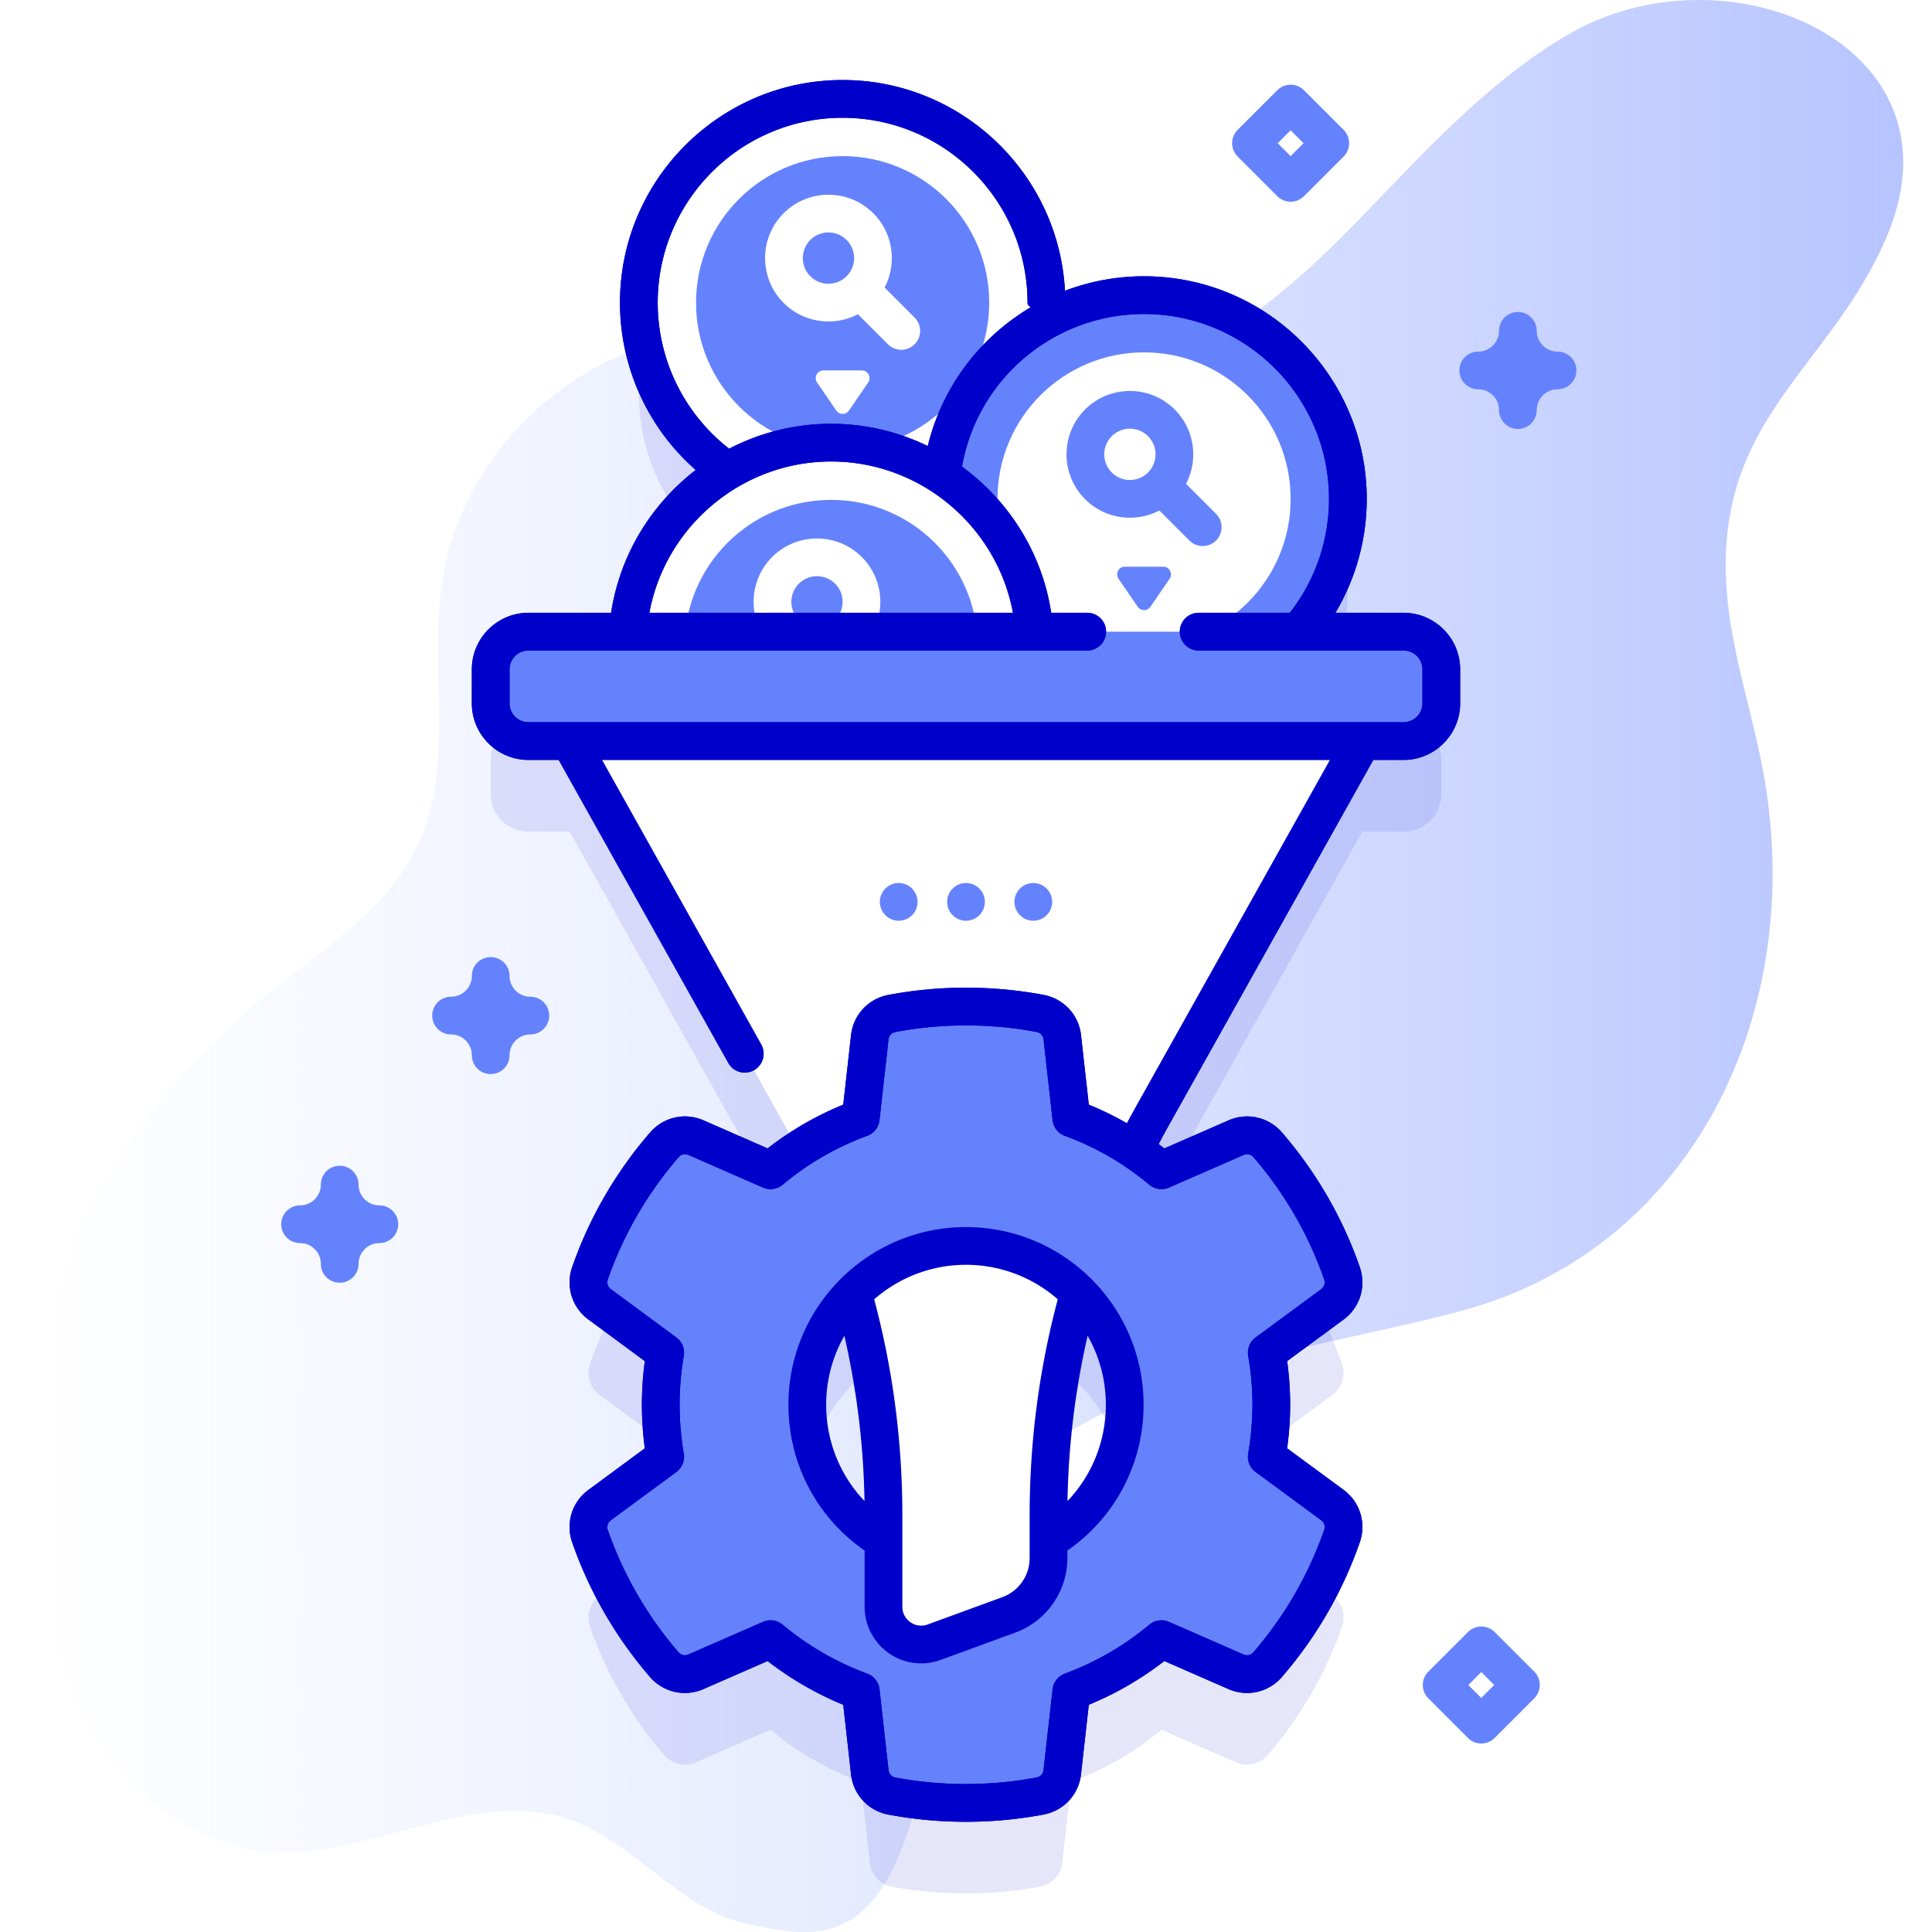 <svg xmlns="http://www.w3.org/2000/svg" version="1.1" xmlns:xlink="http://www.w3.org/1999/xlink" xmlns:svgjs="http://svgjs.com/svgjs" width="512" height="512" x="0" y="0" viewBox="0 0 512 512" style="enable-background:new 0 0 512 512" xml:space="preserve"><defs><linearGradient id="a" x1="7.634" x2="504.366" y1="256" y2="256" gradientUnits="userSpaceOnUse"><stop offset="0" stop-color="#d1ddff" stop-opacity="0"></stop><stop offset="1" stop-color="#b6c4ff"></stop></linearGradient></defs><g><linearGradient id="a" x1="7.634" x2="504.366" y1="256" y2="256" gradientUnits="userSpaceOnUse"><stop offset="0" stop-color="#d1ddff" stop-opacity="0"></stop><stop offset="1" stop-color="#b6c4ff"></stop></linearGradient><path fill="url(&quot;#a&quot;)" d="M250.151 428.957c5.183-63.657 96.582-69.506 140.26-82.462 56.896-16.876 87.14-75.533 77.608-137.591-2.701-17.582-9.062-34.548-10.412-52.286-3.496-45.942 27.779-58.883 42.588-94.36 21.148-50.662-42.894-77.673-84.817-53.003-21.68 12.758-38.645 31.88-56.197 49.902-17.553 18.022-37.772 35.35-62.448 40.248-37.681 7.478-75.956-15.702-113.997-10.349-32.639 4.593-60.642 32.316-65.562 64.908-3.517 23.297 3.491 48.496-6.423 69.869-8.238 17.76-26.173 28.497-41.383 40.823-27.82 22.544-49.025 53.745-57.456 88.546-11.369 46.929-1.664 117.624 48.34 135.439 28.892 10.293 61.429-16.398 90.46-6.51 17.427 5.936 29.332 23.937 47.341 27.757 23.54 4.995 44.814 8.538 52.098-80.931z" data-original="url(#a)"></path><path fill="#0000CB" d="M371.959 191.397h-27.805c8.123-9.451 13.043-21.734 13.043-35.174 0-29.828-24.18-54.008-54.008-54.008a53.745 53.745 0 0 0-26.095 6.721 54.58 54.58 0 0 0 .218-4.721c0-29.828-24.18-54.008-54.008-54.008s-54.008 24.18-54.008 54.008c0 18.518 9.324 34.853 23.528 44.583-14.841 8.774-25.11 24.441-26.412 42.599h-26.371c-5.523 0-10 4.477-10 10v8.993c0 5.523 4.477 10 10 10h10.955l55.719 99.562c1.631 2.915 3.166 5.874 4.655 8.853a80.673 80.673 0 0 0-7.168 5.331l-19.759-8.651c-2.911-1.275-6.308-.485-8.386 1.92a105.036 105.036 0 0 0-19.689 33.994c-1.052 3.006-.047 6.353 2.516 8.243l17.404 12.835a81.484 81.484 0 0 0 0 27.579l-17.404 12.835c-2.563 1.89-3.568 5.237-2.516 8.243a105.482 105.482 0 0 0 19.646 33.984c2.075 2.41 5.474 3.204 8.389 1.931l19.8-8.652a81.257 81.257 0 0 0 23.906 13.825l2.399 21.456a7.242 7.242 0 0 0 5.873 6.303A106.149 106.149 0 0 0 256 501.793c6.716 0 13.285-.63 19.65-1.834a7.243 7.243 0 0 0 5.866-6.301l2.399-21.436a81.143 81.143 0 0 0 23.882-13.825l19.779 8.651c2.913 1.274 6.311.482 8.387-1.925a105.184 105.184 0 0 0 19.669-34.01c1.051-3.007.044-6.355-2.521-8.244l-17.4-12.813c.768-4.489 1.2-9.097 1.2-13.801 0-4.68-.432-9.289-1.2-13.778l17.403-12.815c2.564-1.888 3.571-5.233 2.523-8.239-4.391-12.592-11.113-24.095-19.653-34.008-2.076-2.41-5.474-3.204-8.388-1.93l-19.8 8.652a81.404 81.404 0 0 0-7.165-5.329c1.49-2.979 3.025-5.939 4.656-8.854l55.719-99.562h10.955c5.523 0 10-4.477 10-10v-8.993c-.002-5.524-4.479-10.002-10.002-10.002zM213.937 396.254c0-11.499 4.622-21.922 12.107-29.518a215.294 215.294 0 0 1 8.09 58.378v7.099c-12.113-7.388-20.197-20.73-20.197-35.959zm84.122 0c0 15.228-8.082 28.568-20.193 35.957v-7.097c0-19.823 2.76-39.454 8.089-58.375 7.483 7.596 12.104 18.018 12.104 29.515z" opacity=".1" data-original="#0000cb"></path><circle cx="223.304" cy="80.216" r="54.008" fill="#FFFFFF" data-original="#ffffff"></circle><circle cx="223.304" cy="80.216" r="38.844" fill="#6582FD" data-original="#6582fd"></circle><path fill="#FFFFFF" d="m216.535 101.372 5.083 7.42a2.044 2.044 0 0 0 3.371 0l5.083-7.42c.929-1.356-.042-3.198-1.685-3.198h-10.166c-1.644.001-2.615 1.842-1.686 3.198zM242.383 84.161l-7.958-7.958c3.32-6.337 2.321-14.364-2.998-19.683-6.55-6.549-17.206-6.549-23.756 0-6.549 6.549-6.549 17.207 0 23.756a16.749 16.749 0 0 0 11.878 4.912 16.82 16.82 0 0 0 7.805-1.914l7.958 7.958c.977.976 2.256 1.464 3.536 1.464s2.559-.488 3.536-1.464a5 5 0 0 0-.001-7.071zm-27.64-10.956a6.806 6.806 0 0 1 0-9.613c1.325-1.325 3.066-1.988 4.807-1.988s3.481.663 4.807 1.988c2.65 2.65 2.65 6.963 0 9.613s-6.964 2.651-9.614 0z" data-original="#ffffff"></path><circle cx="303.189" cy="132.224" r="54.008" fill="#6582FD" data-original="#6582fd"></circle><circle cx="303.189" cy="132.224" r="38.844" fill="#FFFFFF" data-original="#ffffff"></circle><path fill="#6582FD" d="m296.42 153.38 5.083 7.42a2.044 2.044 0 0 0 3.371 0l5.083-7.42c.929-1.356-.042-3.198-1.685-3.198h-10.166c-1.644.001-2.614 1.842-1.686 3.198zM322.268 136.169l-7.958-7.958c3.32-6.337 2.321-14.364-2.998-19.683-6.55-6.549-17.206-6.549-23.756 0-6.549 6.549-6.549 17.207 0 23.756a16.749 16.749 0 0 0 11.878 4.912 16.82 16.82 0 0 0 7.805-1.914l7.958 7.958c.977.976 2.256 1.464 3.536 1.464s2.559-.488 3.536-1.464a5 5 0 0 0-.001-7.071zm-27.64-10.956a6.806 6.806 0 0 1 0-9.613c1.325-1.325 3.066-1.988 4.807-1.988s3.481.663 4.807 1.988c2.65 2.65 2.65 6.963 0 9.613s-6.963 2.651-9.614 0z" data-original="#6582fd"></path><circle cx="220.263" cy="171.313" r="54.008" fill="#FFFFFF" data-original="#ffffff"></circle><circle cx="220.263" cy="171.313" r="38.844" fill="#6582FD" data-original="#6582fd"></circle><path fill="#FFFFFF" d="m213.495 192.469 5.083 7.42a2.044 2.044 0 0 0 3.371 0l5.083-7.42c.929-1.356-.042-3.198-1.685-3.198H215.18c-1.643.001-2.614 1.843-1.685 3.198zM239.343 175.258l-7.958-7.958c3.32-6.337 2.321-14.364-2.998-19.683-6.55-6.549-17.206-6.549-23.756 0-6.549 6.549-6.549 17.207 0 23.756a16.749 16.749 0 0 0 11.878 4.912 16.82 16.82 0 0 0 7.805-1.914l7.958 7.958c.977.976 2.256 1.464 3.536 1.464s2.559-.488 3.536-1.464a5.002 5.002 0 0 0-.001-7.071zm-27.64-10.955a6.806 6.806 0 0 1 0-9.613c1.325-1.325 3.066-1.988 4.807-1.988s3.481.663 4.807 1.988c2.65 2.65 2.65 6.963 0 9.613s-6.964 2.65-9.614 0z" data-original="#ffffff"></path><path fill="#FFFFFF" d="m142.604 181.398 64.109 114.555a215.361 215.361 0 0 1 27.42 105.162v25.765h43.733v-25.765c0-36.829 9.44-73.022 27.42-105.162l64.109-114.555z" data-original="#ffffff"></path><g fill="#6582FD"><circle cx="238.164" cy="239.007" r="5" fill="#6582FD" data-original="#6582fd"></circle><circle cx="256" cy="239.007" r="5" fill="#6582FD" data-original="#6582fd"></circle><circle cx="273.836" cy="239.007" r="5" fill="#6582FD" data-original="#6582fd"></circle></g><path fill="#6582FD" d="M381.96 177.397v8.993c0 5.523-4.477 10-10 10H140.041c-5.523 0-10-4.477-10-10v-8.993c0-5.523 4.477-10 10-10H371.96c5.522 0 10 4.478 10 10zM336.91 372.254c0-4.68-.432-9.289-1.2-13.777l17.403-12.815c2.564-1.888 3.571-5.233 2.523-8.239-4.391-12.592-11.113-24.095-19.653-34.008-2.076-2.409-5.474-3.204-8.388-1.93l-19.8 8.652c-7.033-5.881-15.097-10.609-23.882-13.825l-2.399-21.436a7.242 7.242 0 0 0-5.866-6.301 105.653 105.653 0 0 0-19.65-1.834c-6.715 0-13.269.63-19.627 1.834-3.126.592-5.511 3.14-5.864 6.301l-2.399 21.436a80.225 80.225 0 0 0-23.906 13.825l-19.759-8.651c-2.911-1.275-6.308-.485-8.386 1.92a105.046 105.046 0 0 0-19.689 33.994c-1.052 3.006-.047 6.353 2.516 8.243l17.404 12.835a81.472 81.472 0 0 0 0 27.578l-17.404 12.835c-2.563 1.89-3.568 5.237-2.516 8.243a105.493 105.493 0 0 0 19.646 33.984c2.075 2.41 5.474 3.204 8.389 1.931l19.8-8.651a81.257 81.257 0 0 0 23.906 13.825l2.399 21.456a7.242 7.242 0 0 0 5.873 6.303A106.149 106.149 0 0 0 256 477.793c6.716 0 13.285-.63 19.65-1.834a7.243 7.243 0 0 0 5.866-6.301l2.399-21.436a81.143 81.143 0 0 0 23.882-13.825l19.779 8.651c2.913 1.274 6.311.482 8.387-1.925a105.184 105.184 0 0 0 19.669-34.01c1.051-3.007.044-6.355-2.521-8.244l-17.4-12.813c.767-4.489 1.199-9.098 1.199-13.802zm-80.912 42.086c-23.239 0-42.061-18.847-42.061-42.086 0-23.215 18.822-42.061 42.061-42.061s42.061 18.847 42.061 42.061c0 23.239-18.822 42.086-42.061 42.086z" data-original="#6582fd"></path><path fill="#FFFFFF" d="M234.134 401.508v24.299c0 6.948 6.911 11.778 13.436 9.391l19.794-7.242a16 16 0 0 0 10.503-15.026v-11.423h-43.733z" data-original="#ffffff"></path><g fill="#0000CB"><path d="M371.959 162.397h-18.061a59.02 59.02 0 0 0 8.302-30.178c0-32.532-26.472-59-59.01-59a58.983 58.983 0 0 0-20.967 3.839C280.575 45.985 254.778 21.21 223.3 21.21c-32.533 0-59 26.472-59 59.01a58.994 58.994 0 0 0 20.079 44.334c-11.774 9.059-20.085 22.459-22.43 37.844h-21.908c-8.271 0-15 6.729-15 15v8.993c0 8.271 6.729 15 15 15h8.019l44.948 80.302a4.998 4.998 0 0 0 6.805 1.921 5 5 0 0 0 1.92-6.806l-42.214-75.417h192.962l-51.554 92.116a214.637 214.637 0 0 0-2.276 4.18 84.416 84.416 0 0 0-10.107-4.944l-2.062-18.424c-.6-5.367-4.581-9.651-9.906-10.659-13.479-2.547-27.652-2.55-41.137 0-5.323 1.008-9.303 5.291-9.903 10.658l-2.062 18.424a84.94 84.94 0 0 0-20.049 11.596l-16.979-7.433c-4.94-2.164-10.635-.864-14.174 3.229-9.102 10.53-16.042 22.512-20.626 35.612-1.792 5.122-.077 10.715 4.268 13.919l14.973 11.042a86.667 86.667 0 0 0-.778 11.546c0 3.849.261 7.728.778 11.57l-14.973 11.042c-4.345 3.204-6.061 8.797-4.269 13.918 4.576 13.078 11.5 25.054 20.577 35.596 3.535 4.105 9.234 5.41 14.18 3.25l17.027-7.44a85.983 85.983 0 0 0 20.044 11.593l2.062 18.451c.602 5.374 4.587 9.659 9.919 10.662a111.473 111.473 0 0 0 20.542 1.896c6.917 0 13.841-.646 20.579-1.921 5.325-1.007 9.305-5.29 9.905-10.658l2.063-18.431a85.919 85.919 0 0 0 20.02-11.592l17.005 7.438c4.942 2.163 10.64.86 14.177-3.239 9.094-10.54 16.026-22.527 20.603-35.627 1.792-5.124.073-10.718-4.276-13.92l-14.964-11.019c.531-3.9.799-7.779.799-11.569 0-3.777-.269-7.648-.799-11.545l14.967-11.021c4.345-3.2 6.065-8.791 4.279-13.912-4.56-13.076-11.486-25.062-20.586-35.625-3.536-4.104-9.235-5.408-14.178-3.248l-17.022 7.438c-.501-.389-1.012-.763-1.52-1.141a206.362 206.362 0 0 1 2.602-4.808l54.287-97.001h8.019c8.271 0 15-6.729 15-15v-8.993c.003-8.271-6.726-15-14.997-15zm-62.162 152.321 19.8-8.651c.9-.394 1.944-.148 2.598.611 8.277 9.607 14.575 20.505 18.72 32.391.332.953.024 1.984-.767 2.566l-17.403 12.815a5 5 0 0 0-1.963 4.87c.749 4.376 1.128 8.728 1.128 12.934 0 4.222-.38 8.581-1.128 12.959a5 5 0 0 0 1.963 4.869l17.4 12.812c.792.582 1.099 1.614.766 2.567-4.162 11.91-10.465 22.809-18.734 32.394a2.238 2.238 0 0 1-2.599.61l-19.779-8.65a5.002 5.002 0 0 0-5.204.74c-6.729 5.606-14.269 9.972-22.412 12.975a5 5 0 0 0-3.239 4.136l-2.399 21.436a2.23 2.23 0 0 1-1.825 1.943c-12.274 2.322-25.256 2.308-37.416.022a2.233 2.233 0 0 1-1.828-1.945l-2.399-21.456a5.003 5.003 0 0 0-3.239-4.136 76.097 76.097 0 0 1-22.436-12.975 4.996 4.996 0 0 0-5.203-.741l-19.8 8.651c-.9.394-1.944.147-2.598-.611-8.258-9.59-14.555-20.481-18.716-32.373-.333-.952-.026-1.983.765-2.566l17.403-12.835a4.999 4.999 0 0 0 1.96-4.867 77.08 77.08 0 0 1-1.104-12.959c0-4.299.372-8.65 1.104-12.934a5 5 0 0 0-1.96-4.868l-17.404-12.835c-.791-.583-1.098-1.614-.765-2.567 4.167-11.908 10.477-22.801 18.752-32.375a2.24 2.24 0 0 1 2.598-.609l19.76 8.65a4.998 4.998 0 0 0 5.214-.745 75.031 75.031 0 0 1 22.417-12.965 4.997 4.997 0 0 0 3.25-4.14l2.399-21.437a2.23 2.23 0 0 1 1.825-1.943c12.26-2.32 25.164-2.316 37.418 0a2.235 2.235 0 0 1 1.827 1.944l2.399 21.436a4.998 4.998 0 0 0 3.25 4.14c8.13 2.976 15.664 7.338 22.394 12.966a5.004 5.004 0 0 0 5.21.746zM174.3 80.22c0-27.024 21.981-49.01 49-49.01 27.024 0 49.01 21.985 49.01 49.01 0 .492.321.894.842 1.211-13.417 7.934-23.467 21.044-27.282 36.778a58.508 58.508 0 0 0-52.637.701A49.012 49.012 0 0 1 174.3 80.22zm45.96 42.08c23.758 0 43.959 17.225 48.186 40.098h-96.362c4.227-22.874 24.424-40.098 48.176-40.098zm156.699 64.091c0 2.757-2.243 5-5 5H140.041c-2.757 0-5-2.243-5-5v-8.993c0-2.757 2.243-5 5-5h148.082a5 5 0 1 0 0-10h-9.541c-2.425-15.903-11.233-29.677-23.643-38.736 4.072-23.246 24.325-40.441 48.252-40.441 27.024 0 49.01 21.981 49.01 49a48.97 48.97 0 0 1-10.393 30.178h-24.147a5 5 0 1 0 0 10h54.299c2.757 0 5 2.243 5 5v8.992z" fill="#0000CB" data-original="#0000cb"></path><path d="M371.959 162.397h-18.061a59.02 59.02 0 0 0 8.302-30.178c0-32.532-26.472-59-59.01-59a58.983 58.983 0 0 0-20.967 3.839C280.575 45.985 254.778 21.21 223.3 21.21c-32.533 0-59 26.472-59 59.01a58.994 58.994 0 0 0 20.079 44.334c-11.774 9.059-20.085 22.459-22.43 37.844h-21.908c-8.271 0-15 6.729-15 15v8.993c0 8.271 6.729 15 15 15h8.019l44.948 80.302a4.998 4.998 0 0 0 6.805 1.921 5 5 0 0 0 1.92-6.806l-42.214-75.417h192.962l-51.554 92.116a214.637 214.637 0 0 0-2.276 4.18 84.416 84.416 0 0 0-10.107-4.944l-2.062-18.424c-.6-5.367-4.581-9.651-9.906-10.659-13.479-2.547-27.652-2.55-41.137 0-5.323 1.008-9.303 5.291-9.903 10.658l-2.062 18.424a84.94 84.94 0 0 0-20.049 11.596l-16.979-7.433c-4.94-2.164-10.635-.864-14.174 3.229-9.102 10.53-16.042 22.512-20.626 35.612-1.792 5.122-.077 10.715 4.268 13.919l14.973 11.042a86.667 86.667 0 0 0-.778 11.546c0 3.849.261 7.728.778 11.57l-14.973 11.042c-4.345 3.204-6.061 8.797-4.269 13.918 4.576 13.078 11.5 25.054 20.577 35.596 3.535 4.105 9.234 5.41 14.18 3.25l17.027-7.44a85.983 85.983 0 0 0 20.044 11.593l2.062 18.451c.602 5.374 4.587 9.659 9.919 10.662a111.473 111.473 0 0 0 20.542 1.896c6.917 0 13.841-.646 20.579-1.921 5.325-1.007 9.305-5.29 9.905-10.658l2.063-18.431a85.919 85.919 0 0 0 20.02-11.592l17.005 7.438c4.942 2.163 10.64.86 14.177-3.239 9.094-10.54 16.026-22.527 20.603-35.627 1.792-5.124.073-10.718-4.276-13.92l-14.964-11.019c.531-3.9.799-7.779.799-11.569 0-3.777-.269-7.648-.799-11.545l14.967-11.021c4.345-3.2 6.065-8.791 4.279-13.912-4.56-13.076-11.486-25.062-20.586-35.625-3.536-4.104-9.235-5.408-14.178-3.248l-17.022 7.438c-.501-.389-1.012-.763-1.52-1.141a206.362 206.362 0 0 1 2.602-4.808l54.287-97.001h8.019c8.271 0 15-6.729 15-15v-8.993c.003-8.271-6.726-15-14.997-15zm-62.162 152.321 19.8-8.651c.9-.394 1.944-.148 2.598.611 8.277 9.607 14.575 20.505 18.72 32.391.332.953.024 1.984-.767 2.566l-17.403 12.815a5 5 0 0 0-1.963 4.87c.749 4.376 1.128 8.728 1.128 12.934 0 4.222-.38 8.581-1.128 12.959a5 5 0 0 0 1.963 4.869l17.4 12.812c.792.582 1.099 1.614.766 2.567-4.162 11.91-10.465 22.809-18.734 32.394a2.238 2.238 0 0 1-2.599.61l-19.779-8.65a5.002 5.002 0 0 0-5.204.74c-6.729 5.606-14.269 9.972-22.412 12.975a5 5 0 0 0-3.239 4.136l-2.399 21.436a2.23 2.23 0 0 1-1.825 1.943c-12.274 2.322-25.256 2.308-37.416.022a2.233 2.233 0 0 1-1.828-1.945l-2.399-21.456a5.003 5.003 0 0 0-3.239-4.136 76.097 76.097 0 0 1-22.436-12.975 4.996 4.996 0 0 0-5.203-.741l-19.8 8.651c-.9.394-1.944.147-2.598-.611-8.258-9.59-14.555-20.481-18.716-32.373-.333-.952-.026-1.983.765-2.566l17.403-12.835a4.999 4.999 0 0 0 1.96-4.867 77.08 77.08 0 0 1-1.104-12.959c0-4.299.372-8.65 1.104-12.934a5 5 0 0 0-1.96-4.868l-17.404-12.835c-.791-.583-1.098-1.614-.765-2.567 4.167-11.908 10.477-22.801 18.752-32.375a2.24 2.24 0 0 1 2.598-.609l19.76 8.65a4.998 4.998 0 0 0 5.214-.745 75.031 75.031 0 0 1 22.417-12.965 4.997 4.997 0 0 0 3.25-4.14l2.399-21.437a2.23 2.23 0 0 1 1.825-1.943c12.26-2.32 25.164-2.316 37.418 0a2.235 2.235 0 0 1 1.827 1.944l2.399 21.436a4.998 4.998 0 0 0 3.25 4.14c8.13 2.976 15.664 7.338 22.394 12.966a5.004 5.004 0 0 0 5.21.746zM174.3 80.22c0-27.024 21.981-49.01 49-49.01 27.024 0 49.01 21.985 49.01 49.01 0 .492.321.894.842 1.211-13.417 7.934-23.467 21.044-27.282 36.778a58.508 58.508 0 0 0-52.637.701A49.012 49.012 0 0 1 174.3 80.22zm45.96 42.08c23.758 0 43.959 17.225 48.186 40.098h-96.362c4.227-22.874 24.424-40.098 48.176-40.098zm156.699 64.091c0 2.757-2.243 5-5 5H140.041c-2.757 0-5-2.243-5-5v-8.993c0-2.757 2.243-5 5-5h148.082a5 5 0 1 0 0-10h-9.541c-2.425-15.903-11.233-29.677-23.643-38.736 4.072-23.246 24.325-40.441 48.252-40.441 27.024 0 49.01 21.981 49.01 49a48.97 48.97 0 0 1-10.393 30.178h-24.147a5 5 0 1 0 0 10h54.299c2.757 0 5 2.243 5 5v8.992z" fill="#0000CB" data-original="#0000cb"></path><path d="M256 325.189c-25.949 0-47.06 21.111-47.06 47.061 0 15.598 7.5 29.847 20.194 38.67v14.887c0 4.895 2.395 9.49 6.407 12.295a15.015 15.015 0 0 0 13.747 1.791l19.794-7.242c8.245-3.016 13.785-10.941 13.785-19.721v-2.01c12.694-8.823 20.194-23.072 20.194-38.67-.001-25.949-21.112-47.061-47.061-47.061zm-37.06 47.061a36.821 36.821 0 0 1 4.827-18.254 211.812 211.812 0 0 1 5.334 43.794c-6.474-6.798-10.161-15.838-10.161-25.54zm53.926 40.681c0 4.599-2.902 8.75-7.22 10.33l-19.795 7.242a4.934 4.934 0 0 1-4.582-.598 4.938 4.938 0 0 1-2.136-4.098v-24.3c0-19.419-2.516-38.64-7.466-57.176 6.516-5.687 15.025-9.143 24.332-9.143 9.303 0 17.809 3.453 24.324 9.135-4.947 18.55-7.458 37.77-7.458 57.183v11.425zm10.033-15.14a212.207 212.207 0 0 1 5.329-43.804 36.822 36.822 0 0 1 4.832 18.263c0 9.703-3.687 18.742-10.161 25.541z" fill="#0000CB" data-original="#0000cb"></path></g><path fill="#6582FD" d="M130.041 284.642a5 5 0 0 1-5-5c0-3.032-2.467-5.5-5.5-5.5a5 5 0 1 1 0-10c3.033 0 5.5-2.468 5.5-5.5a5 5 0 1 1 10 0c0 3.032 2.467 5.5 5.5 5.5a5 5 0 1 1 0 10 5.506 5.506 0 0 0-5.5 5.5 5 5 0 0 1-5 5zM90.028 339.936a5 5 0 0 1-5-5c0-3.032-2.467-5.5-5.5-5.5a5 5 0 1 1 0-10c3.033 0 5.5-2.468 5.5-5.5a5 5 0 1 1 10 0c0 3.032 2.467 5.5 5.5 5.5a5 5 0 1 1 0 10 5.506 5.506 0 0 0-5.5 5.5 5 5 0 0 1-5 5zM402.254 113.675a5 5 0 0 1-5-5c0-3.032-2.467-5.5-5.5-5.5a5 5 0 1 1 0-10c3.033 0 5.5-2.468 5.5-5.5a5 5 0 1 1 10 0c0 3.032 2.467 5.5 5.5 5.5a5 5 0 1 1 0 10 5.506 5.506 0 0 0-5.5 5.5 5 5 0 0 1-5 5zM392.556 462.042a4.984 4.984 0 0 1-3.536-1.465l-10.5-10.5a4.998 4.998 0 0 1 0-7.07l10.5-10.5a5 5 0 0 1 7.071 0l10.5 10.5a4.998 4.998 0 0 1 0 7.07l-10.5 10.5a4.981 4.981 0 0 1-3.535 1.465zm-3.429-15.5 3.429 3.429 3.429-3.429-3.429-3.429zM342.033 53.453a4.984 4.984 0 0 1-3.536-1.465l-10.5-10.5a4.998 4.998 0 0 1 0-7.07l10.5-10.5a5 5 0 0 1 7.071 0l10.5 10.5a4.998 4.998 0 0 1 0 7.07l-10.5 10.5a4.98 4.98 0 0 1-3.535 1.465zm-3.429-15.5 3.429 3.429 3.429-3.429-3.429-3.429z" data-original="#6582fd"></path></g></svg>
